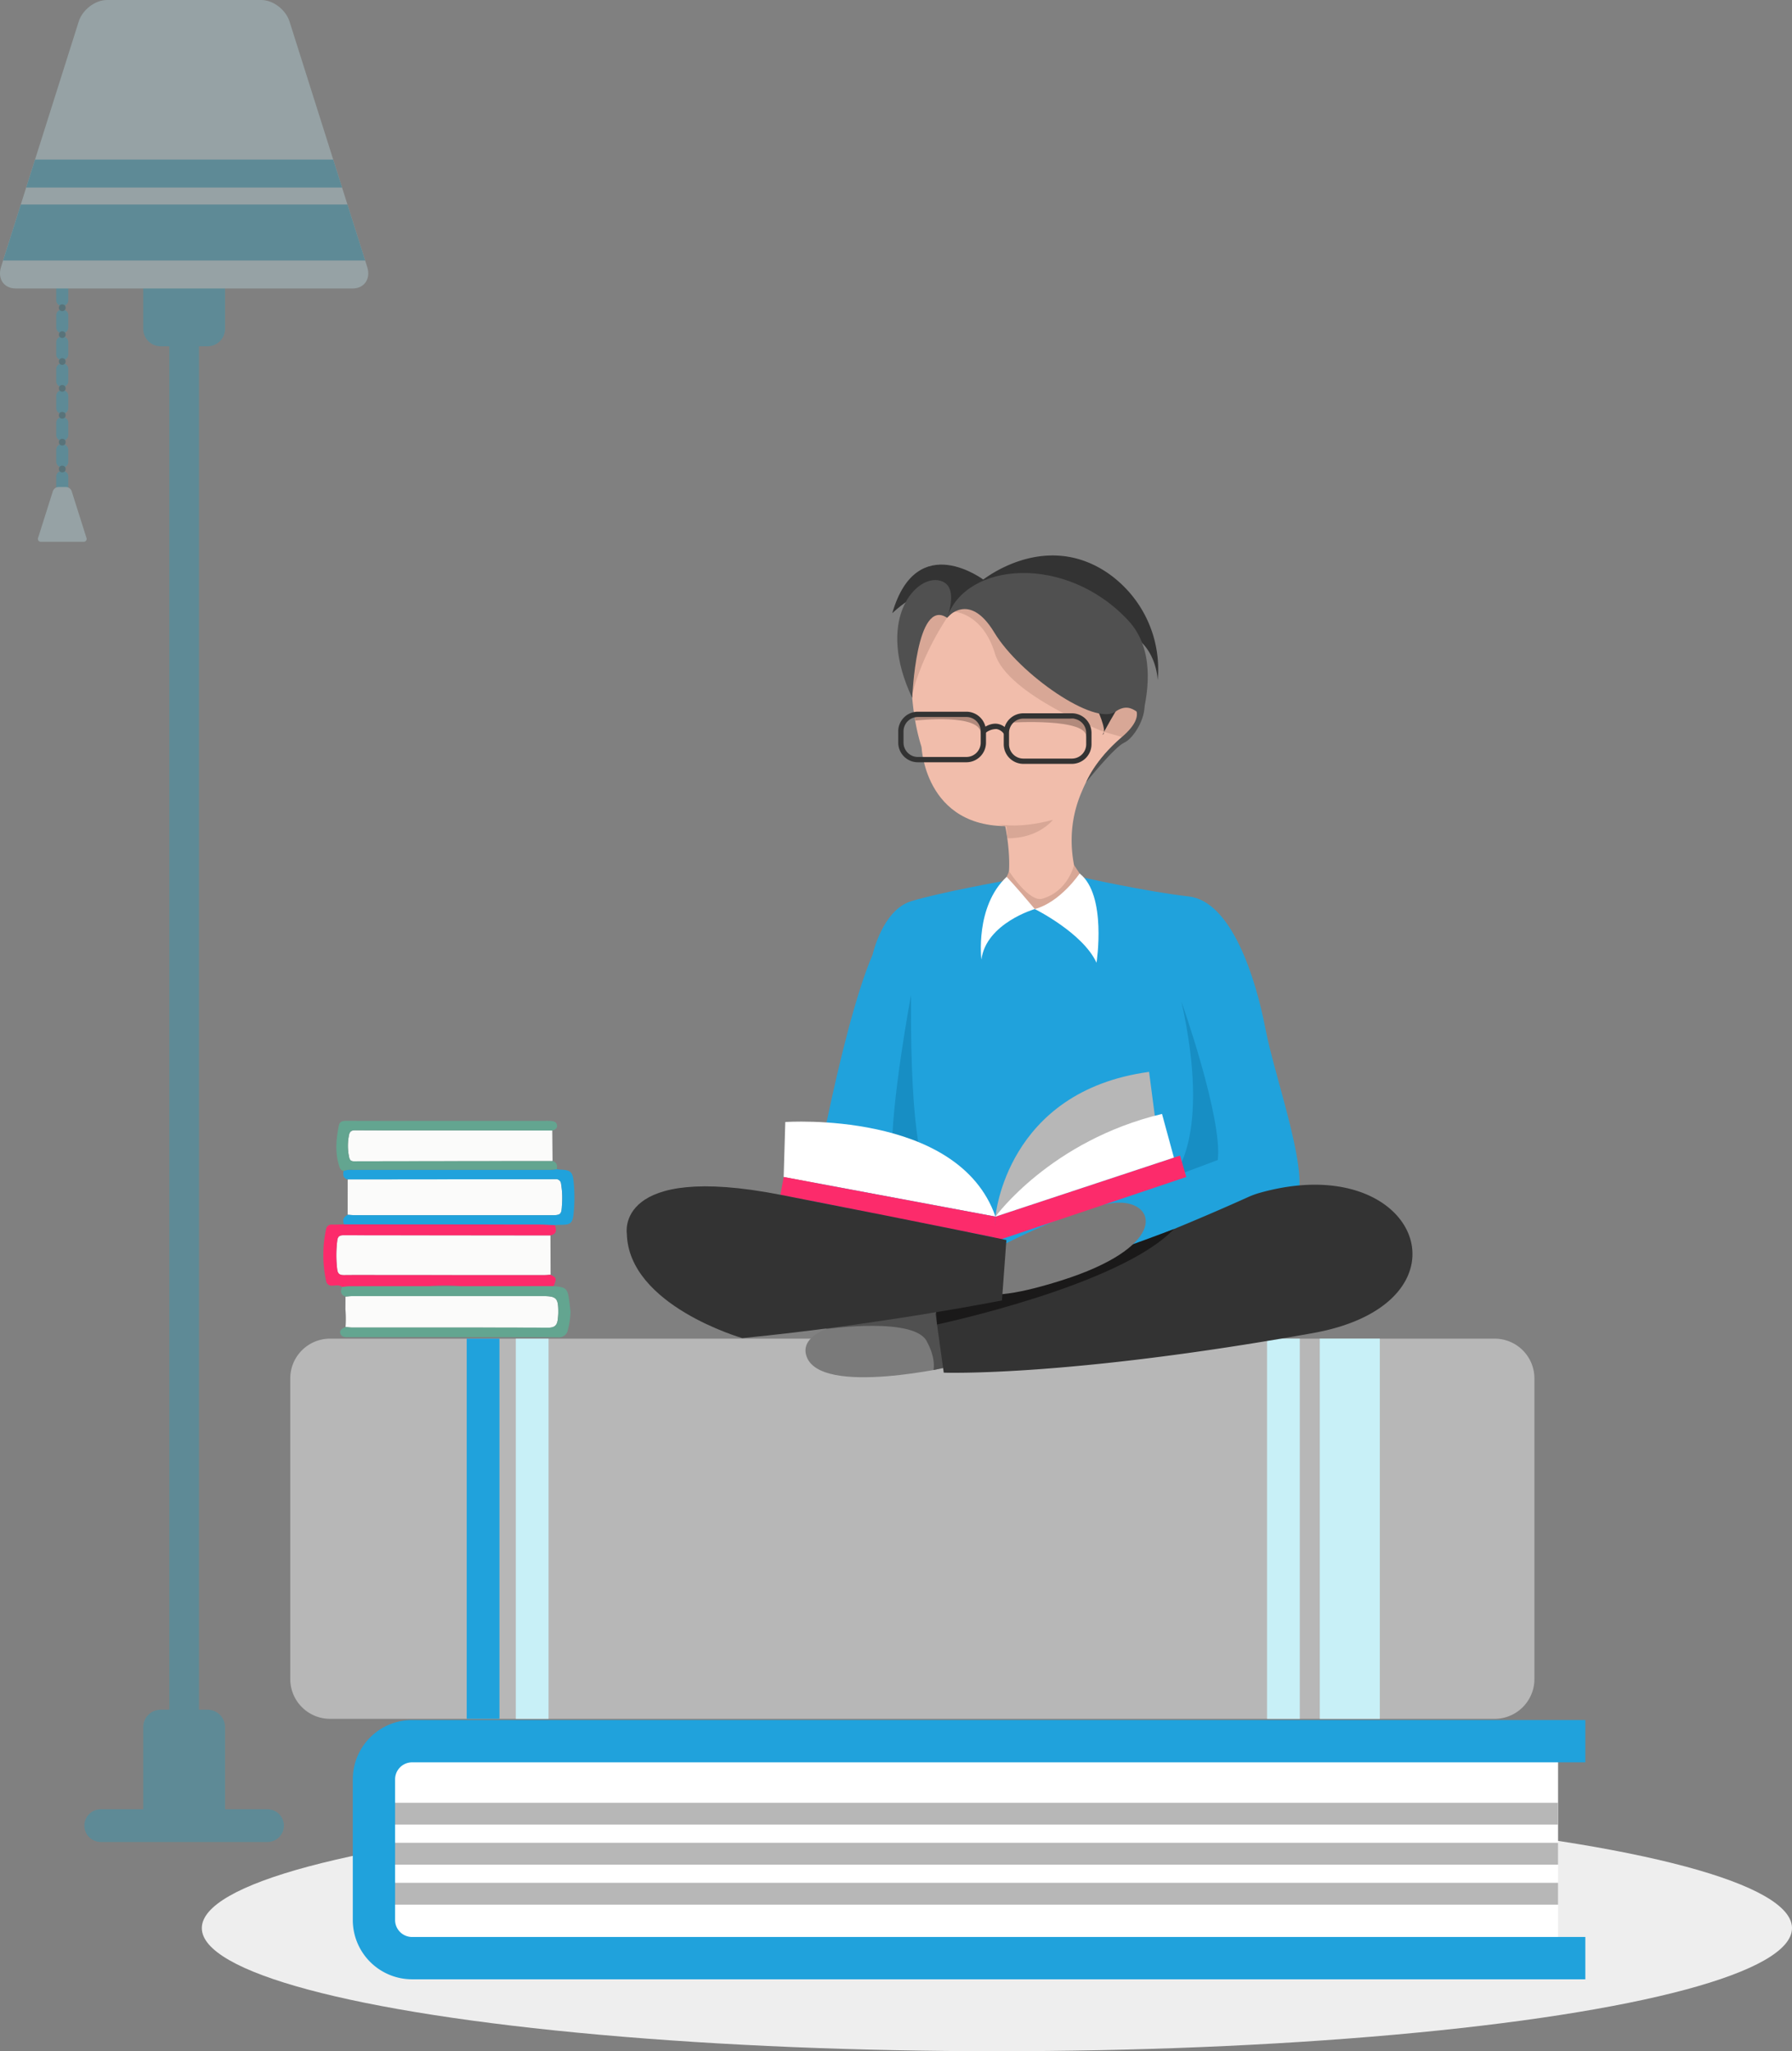 <svg xmlns="http://www.w3.org/2000/svg" width="603.922" height="691.2" viewBox="0 0 603.922 691.2">
  <rect x="0" y="0" width="603.922" height="691.2" fill="#808080" stroke="none"/>
  <g id="Group_1669" data-name="Group 1669" transform="translate(-1122 -1170.677)">
    <g id="Group_1667" data-name="Group 1667" transform="translate(1122 1170.677)" opacity="0.31">
      <g id="Group_1665" data-name="Group 1665" transform="translate(18.952 95.175)">
        <g id="Group_1664" data-name="Group 1664">
          <path id="Rectangle_830" data-name="Rectangle 830" d="M1.877,0h.311A1.876,1.876,0,0,1,4.064,1.876V6.005A1.876,1.876,0,0,1,2.188,7.882H1.877A1.877,1.877,0,0,1,0,6V1.877A1.877,1.877,0,0,1,1.877,0Z" fill="#14a3c8"/>
          <path id="Rectangle_831" data-name="Rectangle 831" d="M1.877,0h.31A1.877,1.877,0,0,1,4.064,1.877V6.005A1.876,1.876,0,0,1,2.188,7.882H1.876A1.876,1.876,0,0,1,0,6.005V1.877A1.877,1.877,0,0,1,1.877,0Z" transform="translate(0 9.183)" fill="#14a3c8"/>
          <path id="Rectangle_832" data-name="Rectangle 832" d="M1.877,0h.311A1.876,1.876,0,0,1,4.064,1.876v4.13A1.876,1.876,0,0,1,2.188,7.882H1.877A1.877,1.877,0,0,1,0,6V1.877A1.877,1.877,0,0,1,1.877,0Z" transform="translate(0 18.24)" fill="#14a3c8"/>
          <path id="Rectangle_833" data-name="Rectangle 833" d="M1.877,0h.311A1.876,1.876,0,0,1,4.064,1.876V6.005A1.876,1.876,0,0,1,2.188,7.882H1.877A1.877,1.877,0,0,1,0,6V1.877A1.877,1.877,0,0,1,1.877,0Z" transform="translate(0 27.298)" fill="#14a3c8"/>
          <path id="Rectangle_834" data-name="Rectangle 834" d="M1.877,0h.31A1.877,1.877,0,0,1,4.064,1.877V6.005A1.876,1.876,0,0,1,2.188,7.882H1.876A1.876,1.876,0,0,1,0,6.005V1.877A1.877,1.877,0,0,1,1.877,0Z" transform="translate(0 36.355)" fill="#14a3c8"/>
          <path id="Rectangle_835" data-name="Rectangle 835" d="M1.877,0h.31A1.877,1.877,0,0,1,4.064,1.877V6.005A1.876,1.876,0,0,1,2.188,7.882H1.877A1.877,1.877,0,0,1,0,6V1.877A1.877,1.877,0,0,1,1.877,0Z" transform="translate(0 45.413)" fill="#14a3c8"/>
          <rect id="Rectangle_836" data-name="Rectangle 836" width="4.064" height="7.88" rx="1.876" transform="translate(0 54.471)" fill="#14a3c8"/>
          <path id="Rectangle_837" data-name="Rectangle 837" d="M1.877,0h.31A1.877,1.877,0,0,1,4.064,1.877V6.006A1.876,1.876,0,0,1,2.188,7.882H1.877A1.877,1.877,0,0,1,0,6V1.877A1.877,1.877,0,0,1,1.877,0Z" transform="translate(0 63.527)" fill="#14a3c8"/>
        </g>
      </g>
      <path id="Path_2726" data-name="Path 2726" d="M1678.647,1221.087a2.05,2.05,0,0,1,1.809,1.373l4.965,15.688a.974.974,0,0,1-.938,1.375H1670.1a.973.973,0,0,1-.937-1.375l4.964-15.688a2.052,2.052,0,0,1,1.81-1.373Z" transform="translate(-1656.307 -1056.958)" fill="#c8f0f7" fill-rule="evenodd"/>
      <path id="Rectangle_838" data-name="Rectangle 838" d="M2.146,0H7.86a2.146,2.146,0,0,1,2.146,2.146V489.9a2.145,2.145,0,0,1-2.145,2.145H2.146A2.146,2.146,0,0,1,0,489.9V2.146A2.146,2.146,0,0,1,2.146,0Z" transform="translate(57.051 104.76)" fill="#14a3c8"/>
      <path id="Rectangle_839" data-name="Rectangle 839" d="M5.917,0H21.668a5.917,5.917,0,0,1,5.917,5.917V48.271a5.917,5.917,0,0,1-5.917,5.917H5.916A5.916,5.916,0,0,1,0,48.272V5.917A5.917,5.917,0,0,1,5.917,0Z" transform="translate(48.26 62.509)" fill="#14a3c8"/>
      <path id="Rectangle_840" data-name="Rectangle 840" d="M5.915,0H21.669a5.917,5.917,0,0,1,5.917,5.917V35.461a5.917,5.917,0,0,1-5.917,5.917H5.916A5.916,5.916,0,0,1,0,35.462V5.915A5.915,5.915,0,0,1,5.915,0Z" transform="translate(48.26 576.115)" fill="#14a3c8"/>
      <path id="Path_2727" data-name="Path 2727" d="M1745.279,1643.717h-56.22a5.526,5.526,0,0,1-5.511-5.513h0a5.526,5.526,0,0,1,5.511-5.51h56.22a5.526,5.526,0,0,1,5.511,5.51h0A5.526,5.526,0,0,1,1745.279,1643.717Z" transform="translate(-1655.115 -1023.022)" fill="#14a3c8" fill-rule="evenodd"/>
      <path id="Path_2728" data-name="Path 2728" d="M1719.335,1069.459h25.98c3.986,0,8.277,3.259,9.537,7.245l26.183,82.716c1.262,3.985-.968,7.245-4.951,7.245h-113.5c-3.986,0-6.214-3.26-4.952-7.245l26.182-82.716c1.26-3.985,5.553-7.245,9.537-7.245Z" transform="translate(-1657.281 -1069.459)" fill="#c8f0f7" fill-rule="evenodd"/>
      <path id="Path_2729" data-name="Path 2729" d="M1769.5,1119.13l2.989,9.436H1666.025l2.986-9.436Zm4.8,15.149,5.973,18.874H1658.242l5.974-18.874Z" transform="translate(-1657.202 -1065.364)" fill="#14a3c8" fill-rule="evenodd"/>
      <g id="Group_1666" data-name="Group 1666" transform="translate(19.845 102.563)">
        <circle id="Ellipse_162" data-name="Ellipse 162" cx="1.139" cy="1.139" r="1.139" transform="translate(0)" fill="#00586e"/>
        <path id="Path_2730" data-name="Path 2730" d="M1676.753,1174.856a1.139,1.139,0,1,0-1.139-1.139A1.142,1.142,0,0,0,1676.753,1174.856Z" transform="translate(-1675.614 -1163.521)" fill="#00586e" fill-rule="evenodd"/>
        <path id="Path_2731" data-name="Path 2731" d="M1676.753,1183.224a1.139,1.139,0,1,0-1.139-1.14A1.142,1.142,0,0,0,1676.753,1183.224Z" transform="translate(-1675.614 -1162.831)" fill="#00586e" fill-rule="evenodd"/>
        <path id="Path_2732" data-name="Path 2732" d="M1676.753,1191.591a1.139,1.139,0,1,0-1.139-1.139A1.142,1.142,0,0,0,1676.753,1191.591Z" transform="translate(-1675.614 -1162.141)" fill="#00586e" fill-rule="evenodd"/>
        <circle id="Ellipse_163" data-name="Ellipse 163" cx="1.139" cy="1.139" r="1.139" transform="translate(0 36.23)" fill="#00586e"/>
        <circle id="Ellipse_164" data-name="Ellipse 164" cx="1.139" cy="1.139" r="1.139" transform="translate(0 45.287)" fill="#00586e"/>
        <circle id="Ellipse_165" data-name="Ellipse 165" cx="1.139" cy="1.139" r="1.139" transform="translate(0 54.345)" fill="#00586e"/>
      </g>
    </g>
    <ellipse id="Ellipse_166" data-name="Ellipse 166" cx="267.954" cy="41.49" rx="267.954" ry="41.49" transform="translate(1190.015 1778.897)" fill="#eee"/>
    <path id="Path_2775" data-name="Path 2775" d="M13.414,0H405.879a13.414,13.414,0,0,1,13.414,13.414V114.7a13.414,13.414,0,0,1-13.414,13.414H13.414A13.414,13.414,0,0,1,0,114.7V13.414A13.414,13.414,0,0,1,13.414,0Z" transform="translate(1219.822 1621.761)" fill="#b7b7b7"/>
    <rect id="Rectangle_842" data-name="Rectangle 842" width="11.034" height="128.117" transform="translate(1279.283 1621.761)" fill="#20a2dc"/>
    <rect id="Rectangle_843" data-name="Rectangle 843" width="20.229" height="128.117" transform="translate(1566.781 1621.761)" fill="#c8f0f7"/>
    <rect id="Rectangle_844" data-name="Rectangle 844" width="11.034" height="128.117" transform="translate(1295.834 1621.761)" fill="#c8f0f7"/>
    <rect id="Rectangle_845" data-name="Rectangle 845" width="11.034" height="128.117" transform="translate(1549.004 1621.761)" fill="#c8f0f7"/>
    <rect id="Rectangle_846" data-name="Rectangle 846" width="395.59" height="64.569" transform="translate(1251.494 1763.819)" fill="#fff"/>
    <rect id="Rectangle_847" data-name="Rectangle 847" width="395.59" height="7.356" transform="translate(1251.494 1805.134)" fill="#b7b7b7"/>
    <rect id="Rectangle_848" data-name="Rectangle 848" width="395.59" height="7.356" transform="translate(1251.494 1791.648)" fill="#b7b7b7"/>
    <rect id="Rectangle_849" data-name="Rectangle 849" width="395.59" height="7.356" transform="translate(1251.494 1778.162)" fill="#b7b7b7"/>
    <path id="Path_2733" data-name="Path 2733" d="M2182.5,1604.912H1787.1a20.006,20.006,0,0,0-19.983,19.982V1672.3a20,20,0,0,0,19.983,19.981h395.4v-14.258H1787.1a5.73,5.73,0,0,1-5.725-5.723v-47.406a5.731,5.731,0,0,1,5.725-5.724h395.4Z" transform="translate(-526.225 145.364)" fill="#20a2dc"/>
    <path id="Path_2734" data-name="Path 2734" d="M1951.867,1478.284s-47.887.128-43.529,14.295,50.675,3.269,50.675,3.269S1958.719,1477.281,1951.867,1478.284Z" transform="translate(-514.605 134.921)" fill="#7a7a7a"/>
    <path id="Path_2735" data-name="Path 2735" d="M1914.38,1483.795s30.719-4.424,34.236,4.557c0,0,2.746,4.589,2.088,9.242l11.6-2.7-9.808-18.8S1919.91,1480.076,1914.38,1483.795Z" transform="translate(-514.084 134.743)" fill="#505050"/>
    <path id="Path_2736" data-name="Path 2736" d="M1942.954,1256.681s-13.622,68.248,29.685,75.774c0,0,5.733,26.258-6.255,27.892s27.517,18.253,35.691,1.362c0,0-13.077-19.071-3.542-40.867a46.435,46.435,0,0,1,12.191-17.077,27.812,27.812,0,0,0,2-40.406q-.539-.552-1.11-1.093C1996.353,1247.826,1942.954,1256.681,1942.954,1256.681Z" transform="translate(-511.896 116.432)" fill="#f1bdab"/>
    <path id="Path_2737" data-name="Path 2737" d="M1962.615,1251.162s20.713-17.43,42.348-3.183a39.412,39.412,0,0,1,17.32,36.077c-.01.118-.02.237-.029.356,0,0-.35-19.993-23.213-17.831S1962.615,1251.162,1962.615,1251.162Z" transform="translate(-510.107 115.474)" fill="#333"/>
    <path id="Path_2738" data-name="Path 2738" d="M1953.149,1262.019s-8.345,12.049-11.805,26.081c0,0-3.277-23.323-.328-26.549S1953.4,1257.153,1953.149,1262.019Z" transform="translate(-511.989 116.824)" fill="#d8a796"/>
    <path id="Path_2739" data-name="Path 2739" d="M1944.2,1302.041s1.215,29.992,33.937,26.309Z" transform="translate(-511.625 120.393)" fill="#f1bdab"/>
    <path id="Path_2740" data-name="Path 2740" d="M1942.231,1294.009s23.013-2.689,22.089,4.8c0,0,2.3-4.663-.3-5.477-2.375-.743-19.072-3.753-22-1.156C1941.734,1292.424,1942.242,1293.66,1942.231,1294.009Z" transform="translate(-511.812 119.494)" fill="#b28a7c"/>
    <path id="Path_2741" data-name="Path 2741" d="M1954.442,1260.092s9.53.442,13.691,14.217,36.714,26.267,36.714,26.267l6.053,1.721s12.649-7.225,2.224-13.139S1965.381,1247.859,1954.442,1260.092Z" transform="translate(-510.781 116.724)" fill="#d8a796"/>
    <path id="Path_2742" data-name="Path 2742" d="M1971.844,1294.567s26.491-1.706,25.567,5.06c0,0,1.364-5.154-1.242-5.891S1971.967,1291.028,1971.844,1294.567Z" transform="translate(-509.346 119.608)" fill="#b28a7c"/>
    <path id="Path_2743" data-name="Path 2743" d="M1998.72,1290s3.513,7.3,2.189,8.884,5.792-10.491,5.792-10.491Z" transform="translate(-507.13 119.268)" fill="#333"/>
    <path id="Path_2744" data-name="Path 2744" d="M1966.154,1250.55s-22.794-17.544-31.068,11.041c0,0,18.037-17.374,18.45,1.544Z" transform="translate(-512.377 115.709)" fill="#333"/>
    <path id="Path_2745" data-name="Path 2745" d="M1972.156,1340.833s6.744,10.537,11.2,9.266c8.675-2.474,10.706-11.344,10.706-11.344l12.477,18.849s-27.845.11-39.152-4.112S1968.466,1351.341,1972.156,1340.833Z" transform="translate(-510.097 123.42)" fill="#d8a796"/>
    <path id="Path_2746" data-name="Path 2746" d="M2000.586,1342.434s22.158,4.958,36.6,6.593,22.612,27.517,25.882,44.68,16.346,52.31,9.535,58.848-87.286,28.063-87.286,28.063l-77-19.889s11.17-66.2,22.341-92.086c0,0,3.293-14.985,12.952-17.982s32.072-6.988,32.072-6.988.4,10.07,9.633,9.6C1985.315,1353.275,1997.793,1356.566,2000.586,1342.434Z" transform="translate(-514.584 123.723)" fill="#20a2dc"/>
    <path id="Path_2747" data-name="Path 2747" d="M1948.53,1481.58l2.787,20.015s41.425,1.551,124.469-13.343c56.11-10.062,36-62.468-18.049-47.225a28.051,28.051,0,0,0-3.971,1.468C2043.808,1447.011,1996.2,1468.143,1948.53,1481.58Z" transform="translate(-511.268 131.625)" fill="#333"/>
    <path id="Path_2748" data-name="Path 2748" d="M1948.53,1476.846l.527,7.385s61.567-13,79.829-32.158C2028.887,1452.073,1968.423,1475.212,1948.53,1476.846Z" transform="translate(-511.268 132.763)" fill="#1a1919"/>
    <path id="Path_2749" data-name="Path 2749" d="M1967.25,1459.674s31.33-16.62,43.318-15.8,13.894,15.257-20.433,26.155S1955.262,1471.388,1967.25,1459.674Z" transform="translate(-510.309 132.084)" fill="#7a7a7a"/>
    <path id="Path_2750" data-name="Path 2750" d="M1941.413,1379.231s-6.959,37.053-6.415,54.762l11.171,3.813S1941.017,1429.906,1941.413,1379.231Z" transform="translate(-512.386 126.757)" fill="#178ec4"/>
    <path id="Path_2751" data-name="Path 2751" d="M2025.331,1381.245s13.894,39.232,12.26,53.4l-15.257,5.721S2035.684,1427.833,2025.331,1381.245Z" transform="translate(-505.183 126.923)" fill="#178ec4"/>
    <path id="Path_2752" data-name="Path 2752" d="M1901.815,1418.758s58.3-4.086,70.835,31.876l-71.381-13.35Z" transform="translate(-515.165 130.005)" fill="#fff"/>
    <path id="Path_2753" data-name="Path 2753" d="M1901.352,1435.862l71.38,13.35v7.125l-72.47-14.481Z" transform="translate(-515.248 131.426)" fill="#fc2b6b"/>
    <path id="Path_2754" data-name="Path 2754" d="M1967.255,1449.763l62.214-20.577,2.083,7.227-64.842,21.8Z" transform="translate(-509.77 130.876)" fill="#fc2b6b"/>
    <path id="Path_2755" data-name="Path 2755" d="M1967.213,1451.909s3.542-42.228,51.765-48.767l3.186,24.384Z" transform="translate(-509.728 128.729)" fill="#b7b7b7"/>
    <path id="Path_2756" data-name="Path 2756" d="M2023.337,1416.23l4.009,14.713-60.133,19.888S1985.739,1425.221,2023.337,1416.23Z" transform="translate(-509.728 129.808)" fill="#fff"/>
    <g id="Group_1668" data-name="Group 1668">
      <path id="Path_2757" data-name="Path 2757" d="M1959.9,1308.056h-16.347a6.62,6.62,0,0,1-6.612-6.614v-3.813a6.619,6.619,0,0,1,6.612-6.613H1959.9a6.62,6.62,0,0,1,6.613,6.613v3.813A6.62,6.62,0,0,1,1959.9,1308.056Zm-16.347-15.257a4.836,4.836,0,0,0-4.83,4.83v3.813a4.836,4.836,0,0,0,4.83,4.831H1959.9a4.836,4.836,0,0,0,4.831-4.831v-3.813a4.836,4.836,0,0,0-4.831-4.83Z" transform="translate(-512.224 119.484)" fill="#333"/>
      <path id="Path_2758" data-name="Path 2758" d="M1992.751,1308.552H1976.4a6.62,6.62,0,0,1-6.613-6.613v-3.815a6.62,6.62,0,0,1,6.613-6.612h16.347a6.62,6.62,0,0,1,6.613,6.612v3.815A6.62,6.62,0,0,1,1992.751,1308.552ZM1976.4,1293.3a4.835,4.835,0,0,0-4.83,4.829v3.815a4.836,4.836,0,0,0,4.83,4.831h16.347a4.836,4.836,0,0,0,4.83-4.831v-3.815a4.835,4.835,0,0,0-4.83-4.829Z" transform="translate(-509.515 119.525)" fill="#333"/>
      <path id="Path_2759" data-name="Path 2759" d="M1970.517,1298.363a3.76,3.76,0,0,0-2.6-1.811,5.781,5.781,0,0,0-3.835,1.432l-1.193-1.324c.1-.092,2.47-2.214,5.23-1.879a5.449,5.449,0,0,1,3.871,2.574Z" transform="translate(-510.085 119.792)" fill="#333"/>
    </g>
    <path id="Path_2760" data-name="Path 2760" d="M1971.337,1342.434s2.311,2.284,9.5,10.841c0,0-16.368,4.765-18,17.025C1962.833,1370.3,1960.646,1352.461,1971.337,1342.434Z" transform="translate(-510.104 123.723)" fill="#fff"/>
    <path id="Path_2761" data-name="Path 2761" d="M1994.569,1341.382s-6.5,9.689-15.119,11.98c0,0,16.178,8.012,20.81,18.092C2000.26,1371.453,2003.832,1348.635,1994.569,1341.382Z" transform="translate(-508.719 123.637)" fill="#fff"/>
    <path id="Path_2762" data-name="Path 2762" d="M1852.446,1454.693s-4.087-23.975,51.764-13.077,76.152,15.256,76.152,15.256l-1.5,20.346s-40.735,8.11-87.506,12.7C1891.355,1489.92,1852.991,1478.941,1852.446,1454.693Z" transform="translate(-519.195 131.667)" fill="#333"/>
    <path id="Path_2763" data-name="Path 2763" d="M1967.659,1326.042s6.734,1.9,18.876-1.367c0,0-4.78,6.315-15.373,6.223l-.3-3.976Z" transform="translate(-509.691 122.259)" fill="#d8a796"/>
    <path id="Path_2764" data-name="Path 2764" d="M1952.131,1262.919s7.39-9.183,15.925,4.964,33.85,31.6,40.8,26.693c6.545-4.619,8.661,4.552,9.813-1.589.9-4.776,3.722-19.31-5.476-29.172C1992.162,1241.275,1958.435,1244.056,1952.131,1262.919Z" transform="translate(-510.972 115.924)" fill="#505050"/>
    <path id="Path_2765" data-name="Path 2765" d="M1941.685,1289.776s1.3-33.988,11.724-27.038c0,0,4.716-11.666-3.227-12.658S1929.464,1263.947,1941.685,1289.776Z" transform="translate(-512.249 116.105)" fill="#505050"/>
    <path id="Path_2766" data-name="Path 2766" d="M2010.238,1288.6s6.721,3.23-2.72,11.357-12.053,15.224-12.053,15.224,9.437-11.79,12.787-13.29,7.978-9.317,6.6-14.1S2010.238,1288.6,2010.238,1288.6Z" transform="translate(-507.399 119.06)" fill="#505050"/>
    <path id="Path_2767" data-name="Path 2767" d="M1834.148,1454.04q.024,6.638.049,13.275c-.669.042-1.337.121-2,.121q-25.951.005-51.9-.005c-5.23,0-10.461-.05-15.69.008-1.481.016-2.132-.43-2.324-1.986a40.1,40.1,0,0,1,.021-9.625c.158-1.352.706-1.832,2.046-1.83Q1799.243,1454.046,1834.148,1454.04Z" transform="translate(-526.648 132.921)" fill="#fbfbfa"/>
    <path id="Path_2768" data-name="Path 2768" d="M1765.529,1448.544q0-5.951.008-11.9a1.243,1.243,0,0,1,.2-.029q34.909-.032,69.819-.078a1.691,1.691,0,0,1,1.893,1.594,28.805,28.805,0,0,1,.277,7.414c-.126,2.873-.481,3.144-3.392,3.144q-33.1,0-66.2-.008C1767.265,1448.677,1766.4,1448.591,1765.529,1448.544Z" transform="translate(-526.356 131.482)" fill="#fbfbfa"/>
    <path id="Path_2769" data-name="Path 2769" d="M1764.867,1483.361a35.776,35.776,0,0,0-.04-5.956q.01-2.15.022-4.3c.8-.055,1.6-.156,2.4-.157q31.991-.013,63.98-.005c4.737,0,5.366.642,5.34,5.521a18.814,18.814,0,0,1-.213,2.6c-.257,1.77-1.121,2.527-3.1,2.521-22.065-.075-44.129-.044-66.193-.053C1766.328,1483.527,1765.6,1483.419,1764.867,1483.361Z" transform="translate(-526.414 134.483)" fill="#fbfbfa"/>
    <path id="Path_2770" data-name="Path 2770" d="M1834.473,1421.4q.049,5.134.1,10.268a1.084,1.084,0,0,1-.2.037q-33.386.028-66.772.076c-1.067,0-1.387-.514-1.588-1.378a18.15,18.15,0,0,1-.063-7.38c.227-1.282.816-1.717,2.155-1.708,9.52.06,19.04.027,28.56.036Q1815.568,1421.371,1834.473,1421.4Z" transform="translate(-526.351 130.227)" fill="#fbfbfa"/>
    <path id="Path_2771" data-name="Path 2771" d="M1834.481,1454.32q-34.9-.013-69.807-.043c-1.34,0-1.888.479-2.046,1.83a40.1,40.1,0,0,0-.022,9.625c.192,1.557.843,2,2.324,1.986,5.229-.057,10.46-.01,15.69-.008q25.953.006,51.9.005c.668,0,1.336-.079,2-.121,2.018.971,2.085,1.218,1.036,3.845l-30.767.036a67.35,67.35,0,0,0-11.776,0q-12.994,0-25.987.015c-.925,0-1.851.134-2.775.206-1-.824-2.183-.433-3.279-.435a1.871,1.871,0,0,1-2.1-1.663,41.149,41.149,0,0,1-.029-17.231,1.873,1.873,0,0,1,2.094-1.684c1.331.031,2.665-.047,4-.077q32.892.023,65.785.052c1.737,0,3.475.118,5.212.181C1836.564,1452.463,1836.655,1453.864,1834.481,1454.32Z" transform="translate(-526.981 132.642)" fill="#fc2b6b"/>
    <path id="Path_2772" data-name="Path 2772" d="M1835.427,1452.252c-1.737-.063-3.475-.178-5.212-.181q-32.893-.039-65.785-.052c-.673-1.48-.155-2.509,1.214-3.219.868.045,1.736.132,2.6.132q33.1.011,66.2.008c2.911,0,3.266-.271,3.391-3.144a28.789,28.789,0,0,0-.277-7.414,1.691,1.691,0,0,0-1.893-1.594q-34.911.06-69.819.078a1.231,1.231,0,0,0-.2.029c-1.579-.4-1.618-1.563-1.394-2.85a6.267,6.267,0,0,1,2.943-.424q33.368.008,66.735,0c.729,0,1.457-.117,2.186-.178.462.051.924.128,1.388.147,3.222.141,3.959.753,4.285,4.084a53.089,53.089,0,0,1,0,10.588c-.349,3.4-.981,3.909-4.373,3.917C1836.756,1452.177,1836.092,1452.226,1835.427,1452.252Z" transform="translate(-526.471 131.227)" fill="#20a2dc"/>
    <path id="Path_2773" data-name="Path 2773" d="M1804.369,1469.889l30.766-.036c4.319.354,4.712.742,5.289,5.254.145,1.13.276,2.26.413,3.39a28.152,28.152,0,0,1-.878,5.948,3.069,3.069,0,0,1-3.388,2.638c-23.452-.073-46.9-.049-70.357-.05-.134,0-.27-.011-.4,0-1.162.1-2.341-.174-2.6-1.355-.246-1.127.819-1.685,1.79-2.063.73.057,1.461.166,2.192.166,22.063.009,44.128-.022,66.193.053,1.98.006,2.844-.751,3.1-2.521a18.774,18.774,0,0,0,.213-2.6c.026-4.879-.6-5.521-5.34-5.521q-31.989,0-63.98.005c-.8,0-1.6.1-2.4.157-1.723-.61-1.736-1.827-1.154-3.254.924-.07,1.85-.2,2.775-.2q12.993-.026,25.984-.015Z" transform="translate(-526.55 134.229)" fill="#63a590"/>
    <path id="Path_2774" data-name="Path 2774" d="M1836.3,1434.682c-.729.062-1.457.178-2.186.179q-33.367.013-66.735,0a6.264,6.264,0,0,0-2.943.424c-.857-.139-1.177-.755-1.423-1.5-1.516-4.612-1.106-9.246-.155-13.879.3-1.438,1.42-1.536,2.649-1.531q11.765.042,23.53.023,21.72,0,43.44-.005a17.68,17.68,0,0,1,1.809.03c.879.091,1.806.234,2.037,1.292.268,1.225-.583,1.65-1.551,1.933q-18.9-.026-37.811-.05c-9.52-.009-19.04.024-28.56-.036-1.339-.009-1.928.427-2.155,1.708a18.152,18.152,0,0,0,.063,7.38c.2.864.521,1.38,1.588,1.378q33.386-.07,66.772-.076a1.108,1.108,0,0,0,.2-.037C1836.277,1432.354,1836.549,1433.382,1836.3,1434.682Z" transform="translate(-526.647 129.985)" fill="#63a590"/>
  </g>
</svg>
